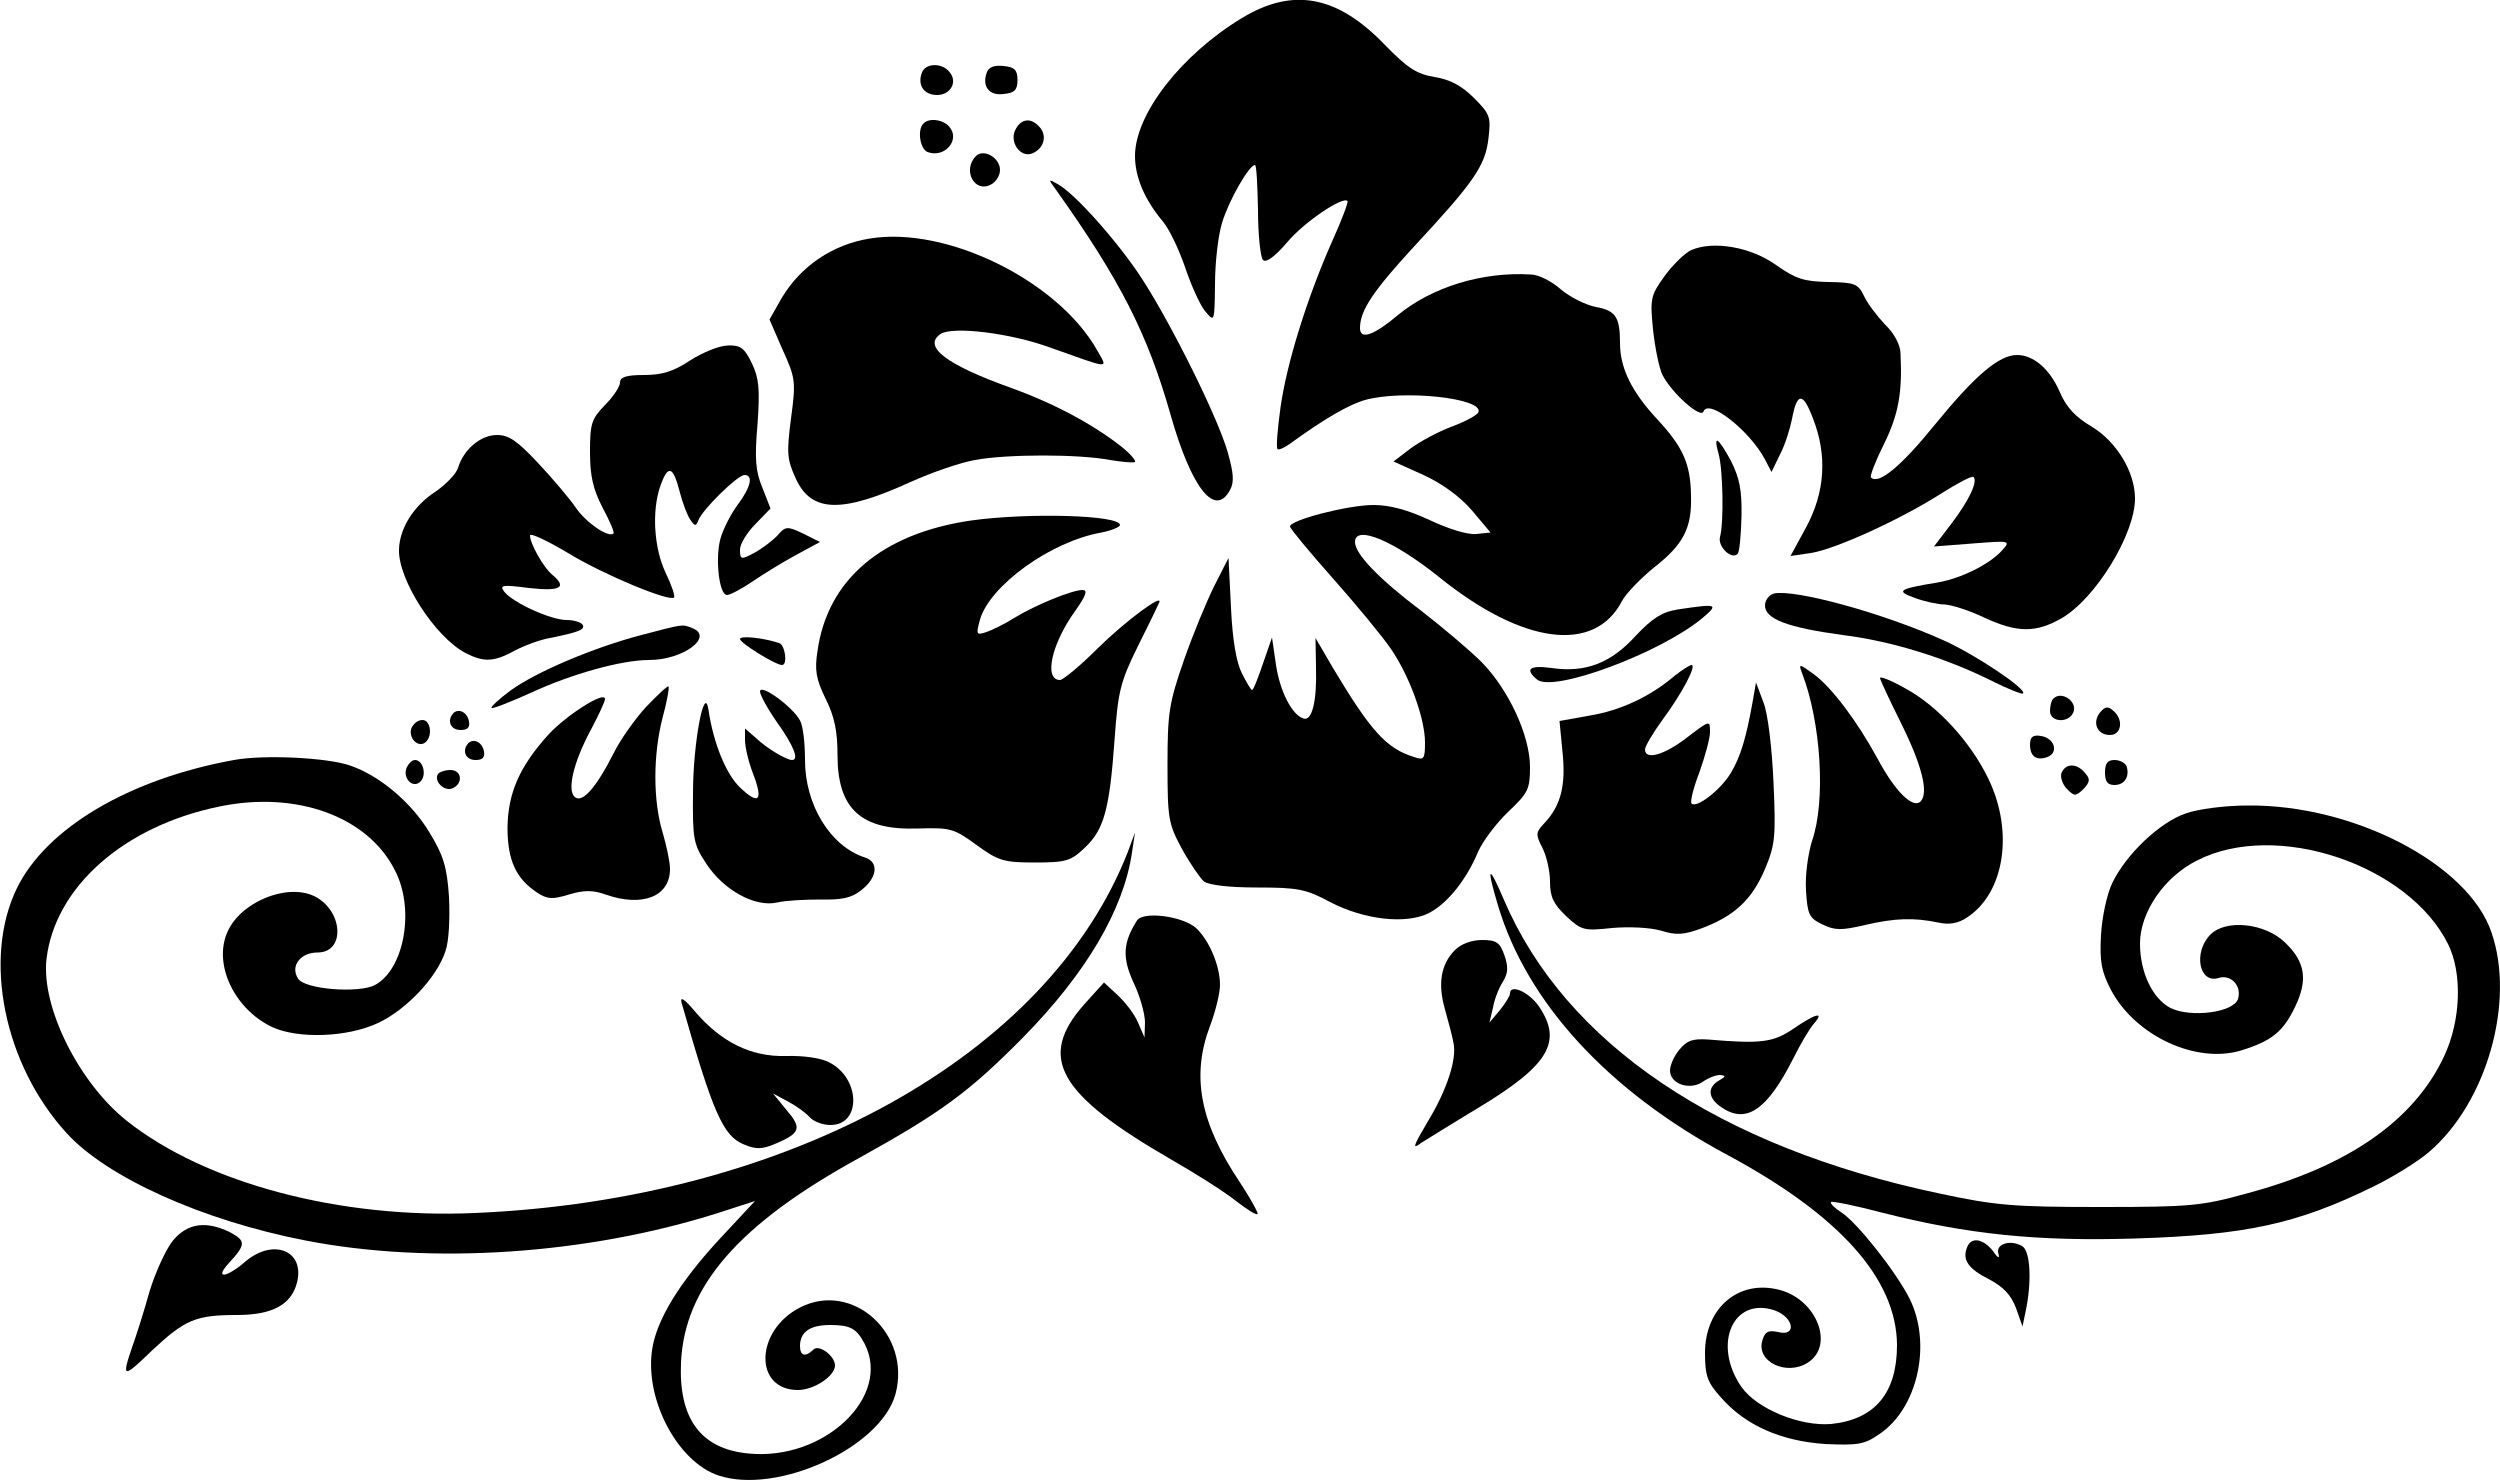 <?xml version="1.0" standalone="no"?>
<!DOCTYPE svg PUBLIC "-//W3C//DTD SVG 20010904//EN"
 "http://www.w3.org/TR/2001/REC-SVG-20010904/DTD/svg10.dtd">
<svg version="1.0" xmlns="http://www.w3.org/2000/svg"
 width="500pt" height="296pt" viewBox="0 0 500 296"
 preserveAspectRatio="xMidYMid meet">
<g transform="translate(0,296) scale(0.1,-0.1)"
fill="#000000" stroke="none">
<path d="M2484 2924 c-121 -73 -214 -192 -214 -276 0 -42 19 -87 55 -130 13
-15 33 -57 45 -92 12 -36 30 -76 40 -88 19 -23 19 -23 20 53 0 42 6 97 14 123
13 44 54 116 66 116 3 0 5 -41 6 -90 0 -50 5 -95 10 -100 6 -6 23 6 48 35 32
39 111 93 121 83 2 -2 -11 -37 -30 -79 -52 -117 -92 -248 -104 -334 -6 -43 -9
-80 -6 -83 2 -3 15 3 27 12 66 48 116 77 148 86 75 21 236 4 227 -24 -2 -6
-26 -19 -53 -29 -27 -10 -64 -30 -83 -44 l-34 -26 60 -27 c37 -17 73 -43 97
-71 l37 -44 -28 -3 c-17 -2 -56 10 -94 28 -43 20 -79 30 -112 30 -51 0 -167
-30 -167 -43 0 -4 39 -51 86 -104 47 -53 99 -116 116 -141 37 -54 68 -139 68
-187 0 -33 -2 -36 -22 -29 -55 17 -86 51 -162 178 l-35 60 1 -60 c2 -66 -8
-107 -25 -101 -23 7 -47 54 -55 107 l-8 55 -18 -52 c-10 -29 -19 -53 -22 -53
-2 0 -11 15 -20 33 -11 21 -19 66 -22 131 l-5 100 -28 -55 c-15 -30 -43 -97
-61 -149 -30 -86 -33 -106 -33 -210 0 -108 2 -118 29 -168 16 -29 36 -58 44
-65 10 -7 49 -12 106 -12 81 0 98 -3 146 -29 69 -36 153 -45 198 -22 37 19 75
67 98 122 9 21 36 57 60 80 40 38 44 45 44 90 0 62 -42 154 -97 210 -22 22
-76 68 -120 102 -85 64 -133 114 -133 138 0 35 77 3 168 -70 167 -135 311
-154 366 -48 8 15 37 45 64 67 59 46 76 79 74 144 -1 64 -16 97 -68 153 -51
55 -74 102 -74 152 0 52 -9 65 -48 72 -21 4 -52 20 -70 35 -18 16 -45 30 -60
30 -97 6 -198 -25 -266 -81 -50 -42 -76 -50 -76 -26 0 35 26 74 110 165 118
127 141 160 147 215 5 42 3 48 -29 80 -25 25 -48 37 -79 42 -36 6 -54 18 -99
64 -95 99 -184 116 -286 54z"/>
<path d="M1844 2815 c-10 -25 4 -45 30 -45 27 0 42 26 25 46 -15 19 -48 18
-55 -1z"/>
<path d="M1974 2816 c-11 -28 4 -48 33 -44 22 2 28 8 28 28 0 20 -6 26 -28 28
-18 2 -29 -2 -33 -12z"/>
<path d="M1847 2713 c-13 -12 -7 -51 8 -57 34 -13 66 24 44 50 -12 15 -41 19
-52 7z"/>
<path d="M2031 2701 c-13 -24 9 -57 33 -48 23 9 31 34 16 52 -17 20 -37 19
-49 -4z"/>
<path d="M1952 2648 c-28 -28 -3 -75 30 -57 10 5 18 18 18 29 0 25 -33 43 -48
28z"/>
<path d="M2113 2579 c127 -179 182 -286 228 -448 42 -148 89 -207 119 -151 9
16 7 35 -5 77 -20 69 -111 253 -172 347 -47 72 -134 170 -168 188 -19 11 -19
10 -2 -13z"/>
<path d="M1740 2483 c-75 -12 -138 -55 -176 -118 l-25 -44 26 -60 c26 -57 27
-64 17 -138 -9 -70 -8 -82 10 -121 31 -67 91 -69 229 -6 42 19 100 39 129 44
64 12 208 12 270 0 25 -4 47 -6 50 -4 2 3 -9 16 -25 29 -58 46 -136 88 -225
120 -128 46 -175 82 -139 107 24 16 140 2 219 -27 124 -44 116 -44 94 -5 -79
139 -301 248 -454 223z"/>
<path d="M3383 2460 c-12 -5 -36 -28 -53 -51 -29 -40 -30 -46 -24 -108 4 -36
12 -77 19 -91 19 -37 77 -88 82 -73 10 27 93 -39 123 -96 l13 -25 17 35 c10
19 20 51 24 71 10 54 22 54 42 1 29 -74 24 -148 -14 -218 l-31 -57 41 6 c50 8
181 68 262 120 32 20 60 35 63 32 9 -9 -9 -47 -44 -93 l-35 -46 77 6 c77 6 77
6 58 -15 -25 -27 -81 -55 -128 -63 -79 -13 -84 -17 -45 -31 19 -7 46 -13 60
-13 14 -1 49 -12 78 -26 67 -31 104 -31 156 -1 68 40 146 168 146 239 0 53
-37 114 -87 144 -32 19 -50 38 -63 68 -20 47 -53 75 -86 75 -36 0 -84 -41
-164 -139 -68 -84 -113 -121 -128 -106 -3 2 9 33 26 67 29 59 37 103 33 181 0
17 -13 41 -31 58 -16 17 -35 42 -42 57 -12 25 -19 27 -71 28 -49 1 -65 6 -105
34 -50 36 -125 49 -169 30z"/>
<path d="M1380 2239 c-33 -22 -56 -29 -92 -29 -35 0 -48 -4 -48 -15 0 -8 -13
-28 -30 -45 -27 -28 -30 -37 -30 -94 0 -48 6 -74 25 -111 14 -26 24 -49 22
-52 -10 -9 -54 21 -75 51 -12 18 -46 58 -75 89 -42 45 -59 57 -83 57 -33 0
-67 -29 -78 -66 -4 -12 -24 -33 -46 -48 -43 -28 -71 -73 -72 -115 -2 -60 72
-175 133 -207 37 -19 57 -18 99 5 19 10 51 22 70 25 59 12 71 17 65 27 -4 5
-18 9 -32 9 -31 0 -106 34 -124 56 -11 14 -5 15 49 8 64 -7 77 1 46 27 -17 14
-44 62 -44 78 0 6 34 -10 76 -35 70 -43 203 -98 212 -89 3 2 -5 25 -17 50 -23
49 -28 123 -10 174 15 42 25 39 38 -11 6 -24 16 -50 22 -58 9 -13 11 -13 16 0
8 21 78 90 92 90 18 0 13 -24 -14 -60 -14 -19 -29 -49 -34 -67 -11 -39 -3
-113 13 -113 6 0 29 12 51 27 22 15 61 39 87 53 l48 26 -34 17 c-32 15 -35 15
-52 -5 -11 -11 -31 -26 -46 -34 -26 -14 -28 -13 -28 7 0 11 14 34 31 51 l30
31 -16 41 c-14 33 -16 59 -10 127 5 71 3 92 -11 122 -15 31 -23 37 -48 36 -17
0 -51 -14 -76 -30z"/>
<path d="M3437 2053 c9 -31 11 -138 3 -167 -5 -19 23 -46 35 -34 4 3 7 37 8
75 1 53 -4 77 -21 111 -26 48 -36 54 -25 15z"/>
<path d="M1942 1919 c-178 -26 -287 -118 -307 -261 -6 -38 -3 -56 16 -95 18
-36 24 -65 24 -113 0 -108 47 -151 161 -147 65 2 72 0 117 -33 44 -32 55 -35
117 -35 62 0 72 3 100 30 38 36 49 76 59 214 7 97 11 116 46 187 22 44 41 83
43 88 11 22 -66 -35 -123 -91 -35 -35 -69 -63 -75 -63 -33 0 -17 73 31 139 21
30 25 41 14 41 -21 0 -94 -30 -135 -55 -19 -12 -45 -25 -57 -29 -21 -7 -21 -5
-13 25 20 68 141 156 243 174 20 4 37 11 37 15 0 20 -183 25 -298 9z"/>
<path d="M3548 1773 c-10 -3 -18 -13 -18 -24 0 -27 45 -44 155 -59 98 -12 207
-46 299 -92 32 -16 60 -27 62 -25 9 8 -94 77 -158 106 -122 55 -298 103 -340
94z"/>
<path d="M3355 1741 c-31 -5 -50 -17 -84 -53 -49 -54 -100 -74 -168 -64 -44 6
-54 -2 -29 -23 32 -27 247 53 331 123 33 28 30 29 -50 17z"/>
<path d="M1283 1690 c-96 -25 -211 -74 -262 -111 -23 -17 -40 -33 -38 -35 2
-2 38 12 80 31 80 37 180 65 235 65 69 0 131 47 86 64 -20 8 -17 8 -101 -14z"/>
<path d="M1480 1682 c0 -8 71 -52 84 -52 12 0 6 41 -6 44 -34 11 -78 15 -78 8z"/>
<path d="M3350 1609 c-49 -42 -109 -70 -170 -80 l-61 -11 6 -62 c7 -66 -3
-107 -36 -142 -18 -19 -18 -23 -4 -50 8 -16 15 -46 15 -67 0 -31 7 -45 32 -69
31 -29 36 -30 92 -24 34 3 75 1 97 -5 32 -10 46 -9 84 5 65 25 99 57 125 118
20 48 22 63 17 173 -3 68 -11 137 -20 160 l-15 40 -7 -40 c-13 -72 -24 -109
-44 -142 -21 -34 -68 -70 -78 -60 -3 4 4 32 16 63 11 31 21 67 21 80 0 24 0
24 -46 -11 -45 -35 -84 -46 -84 -24 0 6 15 32 34 58 40 54 70 111 59 111 -5
-1 -19 -10 -33 -21z"/>
<path d="M3604 1614 c38 -98 48 -256 20 -336 -8 -26 -14 -69 -12 -99 3 -48 6
-55 33 -68 25 -12 38 -12 85 -1 60 14 98 15 146 5 22 -5 40 -2 58 10 75 49 94
171 43 277 -36 75 -103 147 -166 181 -28 16 -51 25 -51 21 0 -3 18 -42 40 -86
44 -88 58 -144 41 -161 -15 -15 -51 20 -86 86 -41 75 -92 143 -128 169 -29 21
-30 21 -23 2z"/>
<path d="M1292 1546 c-22 -24 -52 -66 -65 -93 -34 -67 -61 -98 -76 -88 -18 11
-5 69 30 134 16 30 29 58 29 63 0 17 -77 -32 -113 -71 -58 -64 -81 -117 -82
-186 0 -66 17 -102 59 -130 21 -14 31 -14 64 -4 30 9 48 9 73 0 74 -26 129 -4
129 51 0 14 -7 47 -15 74 -19 63 -19 154 0 228 9 33 14 61 12 63 -2 2 -22 -17
-45 -41z"/>
<path d="M1520 1577 c0 -7 16 -36 35 -63 32 -45 44 -74 29 -74 -11 0 -50 23
-71 43 l-23 20 0 -23 c0 -14 7 -44 16 -67 21 -55 12 -64 -26 -28 -28 27 -53
88 -63 155 -8 55 -31 -66 -31 -166 -1 -93 1 -103 27 -142 34 -52 97 -87 141
-77 17 4 56 6 87 6 43 -1 62 3 82 19 32 25 35 56 7 65 -69 22 -120 105 -120
195 0 34 -4 69 -10 79 -14 27 -80 75 -80 58z"/>
<path d="M4107 1563 c-4 -3 -7 -15 -7 -25 0 -23 38 -25 47 -2 8 21 -24 43 -40
27z"/>
<path d="M4200 1535 c-16 -20 -6 -45 20 -45 23 0 28 31 6 49 -10 9 -16 8 -26
-4z"/>
<path d="M907 1534 c-14 -15 -6 -34 14 -34 14 0 19 5 17 17 -3 18 -20 27 -31
17z"/>
<path d="M823 1504 c-7 -18 11 -39 26 -30 17 11 13 46 -4 46 -9 0 -18 -7 -22
-16z"/>
<path d="M4060 1471 c0 -24 13 -33 35 -25 23 9 14 38 -13 42 -16 3 -22 -2 -22
-17z"/>
<path d="M937 1474 c-14 -15 -6 -34 14 -34 14 0 19 5 17 17 -3 18 -20 27 -31
17z"/>
<path d="M468 1440 c-210 -38 -375 -136 -434 -256 -69 -141 -26 -353 99 -490
81 -89 272 -175 478 -215 252 -49 563 -28 825 55 l74 24 -68 -73 c-83 -89
-130 -166 -138 -226 -14 -100 52 -223 133 -250 118 -39 325 56 354 163 32 120
-86 227 -191 173 -90 -46 -93 -165 -4 -165 32 0 74 28 74 49 0 19 -32 43 -43
32 -16 -16 -27 -13 -27 7 0 28 20 42 60 42 41 0 53 -7 69 -37 55 -106 -81
-235 -232 -220 -95 9 -140 69 -135 182 7 152 115 277 358 410 162 90 217 130
325 239 127 129 202 256 219 371 l6 40 -14 -38 c-159 -408 -678 -696 -1306
-723 -269 -12 -538 59 -696 184 -96 76 -172 228 -161 324 17 144 155 266 346
305 154 32 297 -20 351 -128 40 -77 19 -197 -40 -229 -32 -17 -141 -9 -154 13
-16 25 5 52 39 52 57 0 51 85 -7 113 -56 26 -149 -13 -174 -74 -27 -64 15
-152 90 -188 52 -24 150 -21 212 8 56 26 118 91 135 144 7 20 9 66 7 108 -4
60 -11 83 -39 129 -36 60 -100 114 -159 134 -46 16 -173 22 -232 11z"/>
<path d="M813 1424 c-8 -21 13 -42 28 -27 13 13 5 43 -11 43 -6 0 -13 -7 -17
-16z"/>
<path d="M4210 1415 c0 -18 5 -25 19 -25 20 0 31 17 24 38 -3 6 -13 12 -24 12
-14 0 -19 -7 -19 -25z"/>
<path d="M4123 1414 c-3 -8 2 -23 11 -32 15 -15 17 -15 33 0 13 14 14 20 3 32
-16 20 -39 20 -47 0z"/>
<path d="M876 1412 c-9 -14 12 -35 28 -29 23 9 20 37 -3 37 -11 0 -22 -4 -25
-8z"/>
<path d="M4371 1333 c-52 -18 -118 -81 -146 -138 -11 -22 -21 -69 -23 -105 -3
-54 1 -73 20 -110 49 -92 170 -148 260 -121 61 19 84 37 108 87 26 54 21 90
-20 129 -40 39 -118 47 -149 16 -35 -35 -23 -99 16 -87 25 8 47 -16 39 -42 -9
-27 -94 -38 -135 -18 -36 19 -61 71 -61 129 0 62 48 133 114 166 158 81 423
-8 502 -167 29 -58 26 -153 -8 -225 -60 -128 -192 -220 -395 -274 -90 -25
-113 -27 -293 -27 -173 0 -209 3 -321 27 -442 93 -748 300 -871 587 -31 73
-36 69 -12 -11 58 -194 220 -371 459 -499 225 -121 338 -248 339 -380 0 -96
-44 -149 -132 -158 -62 -5 -148 30 -179 74 -59 85 -17 182 67 153 38 -14 44
-53 6 -43 -19 4 -26 1 -31 -16 -14 -43 48 -73 91 -45 53 34 18 125 -56 145
-82 22 -150 -35 -150 -126 0 -46 5 -59 32 -89 49 -56 120 -87 208 -93 66 -3
79 -1 109 20 77 52 105 181 60 271 -28 55 -105 152 -136 172 -14 9 -23 18 -21
21 3 2 48 -7 101 -21 173 -44 312 -58 507 -52 223 7 324 29 477 104 39 19 89
50 111 69 115 98 173 300 125 439 -46 137 -276 256 -487 254 -46 0 -100 -7
-125 -16z"/>
<path d="M2274 1119 c-28 -44 -30 -74 -7 -124 13 -27 23 -63 23 -80 l-1 -30
-13 30 c-7 17 -26 41 -41 55 l-27 25 -39 -43 c-95 -107 -54 -180 175 -312 49
-28 107 -65 128 -82 22 -17 41 -29 43 -26 2 2 -14 31 -35 63 -80 119 -98 213
-60 313 11 29 20 66 20 82 0 39 -22 90 -48 114 -27 24 -106 34 -118 15z"/>
<path d="M2910 1060 c-28 -28 -35 -67 -20 -119 7 -25 15 -55 17 -67 7 -32 -13
-94 -52 -158 -29 -49 -31 -56 -13 -42 13 8 64 40 114 70 141 85 170 132 122
203 -20 29 -58 46 -58 26 0 -5 -9 -19 -20 -33 l-21 -25 7 30 c3 17 12 40 20
52 10 16 11 29 3 52 -9 26 -16 31 -45 31 -21 0 -42 -8 -54 -20z"/>
<path d="M1363 955 c63 -221 83 -267 125 -284 24 -10 36 -10 64 2 49 21 52 31
21 67 l-27 33 30 -16 c17 -9 36 -23 43 -31 8 -9 26 -16 42 -16 62 0 60 93 -2
125 -16 9 -52 14 -87 13 -70 -2 -130 28 -182 89 -21 25 -30 31 -27 18z"/>
<path d="M3586 902 c-40 -27 -65 -30 -170 -21 -31 2 -42 -2 -57 -20 -11 -13
-19 -32 -19 -42 0 -27 39 -40 65 -23 11 8 26 14 35 14 12 -1 12 -3 -2 -11 -24
-14 -22 -35 4 -53 50 -35 92 -7 145 98 14 28 32 59 41 69 22 25 3 20 -42 -11z"/>
<path d="M346 479 c-14 -17 -35 -63 -47 -102 -11 -40 -27 -90 -35 -112 -21
-62 -18 -62 40 -6 66 62 88 71 170 71 71 0 109 21 120 65 16 63 -46 89 -102
43 -39 -34 -64 -37 -35 -5 35 38 35 45 4 62 -48 24 -86 19 -115 -16z"/>
<path d="M3934 465 c-10 -25 3 -43 45 -64 28 -15 43 -31 53 -57 l13 -37 6 29
c13 60 10 123 -7 132 -25 14 -54 3 -47 -16 3 -10 -2 -8 -11 6 -20 25 -44 29
-52 7z"/>
</g>
</svg>
